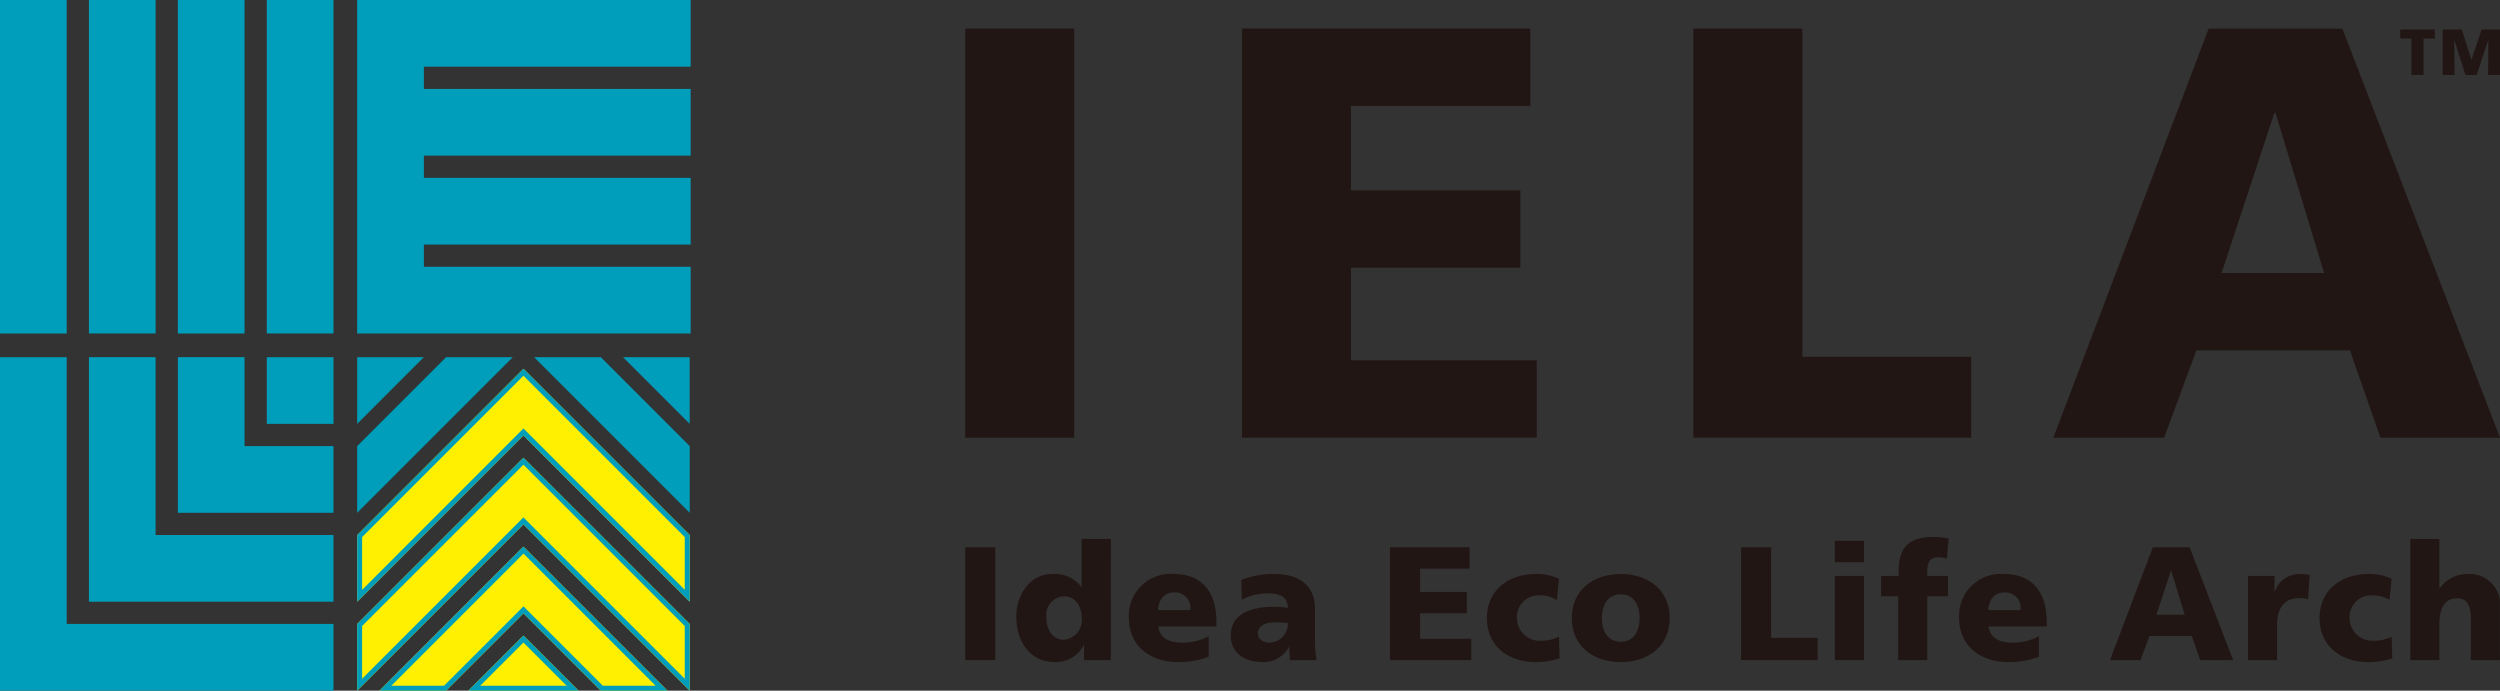 <svg xmlns="http://www.w3.org/2000/svg" xmlns:xlink="http://www.w3.org/1999/xlink" id="_2023-logo-iela" data-name="2023-logo-iela" width="230.805" height="63.764" viewBox="0 0 230.805 63.764"><rect x="0" y="0" width="230.805" height="63.764" fill="#333333" stroke="none"/><defs><clipPath id="clip-path"><path id="&#x30D1;&#x30B9;_6439" data-name="&#x30D1;&#x30B9; 6439" d="M0,15.573H230.8V-48.189H0Z" transform="translate(0 48.189)" fill="none"></path></clipPath></defs><path id="&#x30D1;&#x30B9;_6435" data-name="&#x30D1;&#x30B9; 6435" d="M67.346-10h2.775V.414H67.346Z" transform="translate(21.764 60.531)" fill="#211614"></path><g id="&#x30B0;&#x30EB;&#x30FC;&#x30D7;_1528" data-name="&#x30B0;&#x30EB;&#x30FC;&#x30D7; 1528" clip-path="url(#clip-path)"><g id="&#x30B0;&#x30EB;&#x30FC;&#x30D7;_1525" data-name="&#x30B0;&#x30EB;&#x30FC;&#x30D7; 1525" transform="translate(93.831 49.755)"><path id="&#x30D1;&#x30B9;_6436" data-name="&#x30D1;&#x30B9; 6436" d="M2.132,2.733H-.345V1.345h-.03a2.873,2.873,0,0,1-2.67,1.567C-5.358,2.912-6.6,1-6.6-1.295c0-1.911,1.178-3.925,3.326-3.925A3.1,3.1,0,0,1-.6-4.04H-.57V-8.457h2.7ZM-2.2.853A1.819,1.819,0,0,0-.554-1.131c0-1.179-.656-2.03-1.642-2.03A1.721,1.721,0,0,0-3.823-1.235C-3.823,0-3.21.853-2.2.853" transform="translate(6.596 8.457)" fill="#211614"></path></g><g id="&#x30B0;&#x30EB;&#x30FC;&#x30D7;_1526" data-name="&#x30B0;&#x30EB;&#x30FC;&#x30D7; 1526" transform="translate(104.22 52.994)"><path id="&#x30D1;&#x30B9;_6437" data-name="&#x30D1;&#x30B9; 6437" d="M.663,1.184c.15,1.074.97,1.491,2.282,1.491a5.033,5.033,0,0,0,2.372-.6V3.973a7.773,7.773,0,0,1-2.85.492c-2.567,0-4.52-1.507-4.52-4.073A3.856,3.856,0,0,1,2.109-3.664c2.881,0,3.923,2.043,3.923,4.356v.492ZM3.616-.338A1.424,1.424,0,0,0,2.125-1.964c-.97,0-1.433.73-1.493,1.626Z" transform="translate(2.052 3.664)" fill="#211614"></path></g><g id="&#x30B0;&#x30EB;&#x30FC;&#x30D7;_1527" data-name="&#x30B0;&#x30EB;&#x30FC;&#x30D7; 1527" transform="translate(113.63 52.993)"><path id="&#x30D1;&#x30B9;_6438" data-name="&#x30D1;&#x30B9; 6438" d="M1.334,1.942c-.015-.418-.061-.82-.061-1.224H1.244a2.666,2.666,0,0,1-2.462,1.4c-1.535,0-2.908-.761-2.908-2.447,0-2.372,2.582-2.656,4.013-2.656a7.88,7.88,0,0,1,1.253.1C1.125-3.937.333-4.22-.636-4.22a5.054,5.054,0,0,0-2.477.582l-.044-1.821a8.034,8.034,0,0,1,3.1-.552c1.983,0,3.7.851,3.7,3.223V.107A9.337,9.337,0,0,0,3.8,1.942ZM-.517.331A1.75,1.75,0,0,0,1.139-1.5C.8-1.519.408-1.55.005-1.55c-.91,0-1.626.284-1.626,1.029,0,.537.478.851,1.1.851" transform="translate(4.127 6.01)" fill="#211614"></path></g></g><g id="&#x30B0;&#x30EB;&#x30FC;&#x30D7;_1529" data-name="&#x30B0;&#x30EB;&#x30FC;&#x30D7; 1529" transform="translate(128.332 50.532)"><path id="&#x30D1;&#x30B9;_6440" data-name="&#x30D1;&#x30B9; 6440" d="M0,0H7.341V1.969H2.776V4.118H7.087V6.087H2.776V8.444H7.505v1.969H0Z" fill="#211614"></path></g><g id="&#x30B0;&#x30EB;&#x30FC;&#x30D7;_1532" data-name="&#x30B0;&#x30EB;&#x30FC;&#x30D7; 1532" clip-path="url(#clip-path)"><g id="&#x30B0;&#x30EB;&#x30FC;&#x30D7;_1530" data-name="&#x30B0;&#x30EB;&#x30FC;&#x30D7; 1530" transform="translate(137.276 52.993)"><path id="&#x30D1;&#x30B9;_6441" data-name="&#x30D1;&#x30B9; 6441" d="M1.577.587A2.953,2.953,0,0,0-.049.154,2,2,0,0,0-2.108,2.3,2.094,2.094,0,0,0,.1,4.346a3.686,3.686,0,0,0,1.671-.372l.06,2a7.215,7.215,0,0,1-2.194.344c-2.566,0-4.519-1.493-4.519-4.058S-2.928-1.815-.362-1.815a4.818,4.818,0,0,1,2.134.433Z" transform="translate(4.881 1.815)" fill="#211614"></path></g><g id="&#x30B0;&#x30EB;&#x30FC;&#x30D7;_1531" data-name="&#x30B0;&#x30EB;&#x30FC;&#x30D7; 1531" transform="translate(145.111 52.993)"><path id="&#x30D1;&#x30B9;_6442" data-name="&#x30D1;&#x30B9; 6442" d="M0,.995C0-1.587,1.953-3.078,4.52-3.078S9.04-1.587,9.04.995c0,2.566-1.953,4.058-4.52,4.058S0,3.56,0,.995m6.265,0C6.265-.17,5.757-1.2,4.52-1.2S2.775-.17,2.775.995c0,1.149.508,2.178,1.745,2.178S6.265,2.143,6.265.995" transform="translate(0 3.078)" fill="#211614"></path></g></g><g id="&#x30B0;&#x30EB;&#x30FC;&#x30D7;_1533" data-name="&#x30B0;&#x30EB;&#x30FC;&#x30D7; 1533" transform="translate(160.739 50.532)"><path id="&#x30D1;&#x30B9;_6444" data-name="&#x30D1;&#x30B9; 6444" d="M0,0H2.776V8.355h4.3v2.059H0Z" fill="#211614"></path></g><path id="&#x30D1;&#x30B9;_6445" data-name="&#x30D1;&#x30B9; 6445" d="M130.71-8.481h-2.685v-1.97h2.685Zm-2.685,1.268h2.685V.559h-2.685Z" transform="translate(41.374 60.385)" fill="#211614"></path><g id="&#x30B0;&#x30EB;&#x30FC;&#x30D7;_1536" data-name="&#x30B0;&#x30EB;&#x30FC;&#x30D7; 1536" clip-path="url(#clip-path)"><g id="&#x30B0;&#x30EB;&#x30FC;&#x30D7;_1534" data-name="&#x30B0;&#x30EB;&#x30FC;&#x30D7; 1534" transform="translate(173.665 49.576)"><path id="&#x30D1;&#x30B9;_6446" data-name="&#x30D1;&#x30B9; 6446" d="M.386,1.337H-1.195V-.542H.431v-.478c0-2.313,1.089-3.119,3.238-3.119a7.371,7.371,0,0,1,1.372.15l-.164,1.85a2.441,2.441,0,0,0-.851-.119c-.687,0-.955.478-.955,1.238v.478H4.982V1.337H3.071V7.231H.386Z" transform="translate(1.195 4.138)" fill="#211614"></path></g><g id="&#x30B0;&#x30EB;&#x30FC;&#x30D7;_1535" data-name="&#x30B0;&#x30EB;&#x30FC;&#x30D7; 1535" transform="translate(180.871 52.994)"><path id="&#x30D1;&#x30B9;_6447" data-name="&#x30D1;&#x30B9; 6447" d="M.663,1.184c.15,1.074.97,1.491,2.282,1.491a5.033,5.033,0,0,0,2.372-.6V3.973a7.773,7.773,0,0,1-2.85.492c-2.567,0-4.52-1.507-4.52-4.073A3.856,3.856,0,0,1,2.109-3.664c2.879,0,3.923,2.043,3.923,4.356v.492ZM3.616-.338A1.424,1.424,0,0,0,2.125-1.964c-.97,0-1.433.73-1.493,1.626Z" transform="translate(2.052 3.664)" fill="#211614"></path></g></g><g id="&#x30B0;&#x30EB;&#x30FC;&#x30D7;_1537" data-name="&#x30B0;&#x30EB;&#x30FC;&#x30D7; 1537" transform="translate(194.798 50.532)"><path id="&#x30D1;&#x30B9;_6449" data-name="&#x30D1;&#x30B9; 6449" d="M.966,0h3.4L8.381,10.413H5.337L4.562,8.19H.652l-.82,2.223h-2.82Zm1.7,2.148h-.03L1.3,6.22H3.906Z" transform="translate(2.988)" fill="#211614"></path></g><g id="&#x30B0;&#x30EB;&#x30FC;&#x30D7;_1541" data-name="&#x30B0;&#x30EB;&#x30FC;&#x30D7; 1541" clip-path="url(#clip-path)"><g id="&#x30B0;&#x30EB;&#x30FC;&#x30D7;_1538" data-name="&#x30B0;&#x30EB;&#x30FC;&#x30D7; 1538" transform="translate(207.541 52.993)"><path id="&#x30D1;&#x30B9;_6450" data-name="&#x30D1;&#x30B9; 6450" d="M1.355.568A3.118,3.118,0,0,0,.446.48c-1.254,0-1.956.909-1.956,2.431V6.193H-4.194V-1.579h2.447V-.147h.03A2.4,2.4,0,0,1,.58-1.759a5.641,5.641,0,0,1,.909.09Z" transform="translate(4.194 1.759)" fill="#211614"></path></g><g id="&#x30B0;&#x30EB;&#x30FC;&#x30D7;_1539" data-name="&#x30B0;&#x30EB;&#x30FC;&#x30D7; 1539" transform="translate(214.147 52.993)"><path id="&#x30D1;&#x30B9;_6451" data-name="&#x30D1;&#x30B9; 6451" d="M1.578.587A2.956,2.956,0,0,0-.048.154,2,2,0,0,0-2.107,2.3,2.094,2.094,0,0,0,.1,4.346a3.686,3.686,0,0,0,1.671-.372l.06,2a7.221,7.221,0,0,1-2.194.344c-2.566,0-4.52-1.493-4.52-4.058s1.954-4.073,4.52-4.073a4.818,4.818,0,0,1,2.134.433Z" transform="translate(4.882 1.815)" fill="#211614"></path></g><g id="&#x30B0;&#x30EB;&#x30FC;&#x30D7;_1540" data-name="&#x30B0;&#x30EB;&#x30FC;&#x30D7; 1540" transform="translate(222.525 49.756)"><path id="&#x30D1;&#x30B9;_6452" data-name="&#x30D1;&#x30B9; 6452" d="M0,0H2.685V4.565h.03a3.064,3.064,0,0,1,2.6-1.327,2.816,2.816,0,0,1,2.969,3.1V11.19H5.594V7.43c0-1.462-.507-1.954-1.238-1.954-1.1,0-1.671.761-1.671,2.432V11.19H0Z" fill="#211614"></path></g></g><g id="&#x30B0;&#x30EB;&#x30FC;&#x30D7;_1542" data-name="&#x30B0;&#x30EB;&#x30FC;&#x30D7; 1542" transform="translate(221.597 2.722)"><path id="&#x30D1;&#x30B9;_6454" data-name="&#x30D1;&#x30B9; 6454" d="M.253.2H-.782v-.83H2.407V.2H1.371V3.571H.253Z" transform="translate(0.782 0.627)" fill="#211614"></path></g><g id="&#x30B0;&#x30EB;&#x30FC;&#x30D7;_1543" data-name="&#x30B0;&#x30EB;&#x30FC;&#x30D7; 1543" transform="translate(225.511 2.722)"><path id="&#x30D1;&#x30B9;_6455" data-name="&#x30D1;&#x30B9; 6455" d="M.879,0-.055,2.792H-.066L-.958,0H-2.719V4.2h1.1L-1.65.974h.013L-.615,4.2H.416L1.485.974H1.5L1.479,4.2h1.1V0Z" transform="translate(2.719)" fill="#211614"></path></g><path id="&#x30D1;&#x30B9;_6456" data-name="&#x30D1;&#x30B9; 6456" d="M67.346-46.195H77.411V-8.424H67.346Z" transform="translate(21.764 48.833)" fill="#211614"></path><g id="&#x30B0;&#x30EB;&#x30FC;&#x30D7;_1544" data-name="&#x30B0;&#x30EB;&#x30FC;&#x30D7; 1544" transform="translate(114.66 2.639)"><path id="&#x30D1;&#x30B9;_6457" data-name="&#x30D1;&#x30B9; 6457" d="M0,0H26.624V7.142H10.065v7.793H25.7v7.142H10.065v8.55H27.218v7.142H0Z" fill="#211614"></path></g><g id="&#x30B0;&#x30EB;&#x30FC;&#x30D7;_1545" data-name="&#x30B0;&#x30EB;&#x30FC;&#x30D7; 1545" transform="translate(156.336 2.639)"><path id="&#x30D1;&#x30B9;_6458" data-name="&#x30D1;&#x30B9; 6458" d="M0,0H10.063V30.3H25.647v7.468H0Z" fill="#211614"></path></g><g id="&#x30B0;&#x30EB;&#x30FC;&#x30D7;_1546" data-name="&#x30B0;&#x30EB;&#x30FC;&#x30D7; 1546" transform="translate(189.569 2.639)"><path id="&#x30D1;&#x30B9;_6459" data-name="&#x30D1;&#x30B9; 6459" d="M3.5,0-10.839,37.771H-.61l2.976-8.062H16.544l2.814,8.062H30.4L15.841,0ZM9.564,7.792H9.67l4.492,14.775H4.691Z" transform="translate(10.839)" fill="#211614"></path></g><g id="&#x30B0;&#x30EB;&#x30FC;&#x30D7;_1547" data-name="&#x30B0;&#x30EB;&#x30FC;&#x30D7; 1547" transform="translate(32.975 0)"><path id="&#x30D1;&#x30B9;_6460" data-name="&#x30D1;&#x30B9; 6460" d="M0,0V30.788H30.788V24.63H6.158V22.577h24.63V16.419H6.158V14.368h24.63V8.21H6.158V6.157h24.63V0Z" fill="#009eba"></path></g><path id="&#x30D1;&#x30B9;_6461" data-name="&#x30D1;&#x30B9; 6461" d="M18.614-17.4h6.158V-48.189H18.614Z" transform="translate(6.016 48.189)" fill="#009eba"></path><path id="&#x30D1;&#x30B9;_6462" data-name="&#x30D1;&#x30B9; 6462" d="M12.409-17.4h6.158V-48.189H12.409Z" transform="translate(4.01 48.189)" fill="#009eba"></path><path id="&#x30D1;&#x30B9;_6463" data-name="&#x30D1;&#x30B9; 6463" d="M6.205-17.4h6.158V-48.189H6.205Z" transform="translate(2.005 48.189)" fill="#009eba"></path><path id="&#x30D1;&#x30B9;_6464" data-name="&#x30D1;&#x30B9; 6464" d="M0-17.4H6.157V-48.189H0Z" transform="translate(0 48.189)" fill="#009eba"></path><path id="&#x30D1;&#x30B9;_6465" data-name="&#x30D1;&#x30B9; 6465" d="M18.614-17.11h6.158v-6.157H18.614Z" transform="translate(6.016 56.243)" fill="#009eba"></path><g id="&#x30B0;&#x30EB;&#x30FC;&#x30D7;_1548" data-name="&#x30B0;&#x30EB;&#x30FC;&#x30D7; 1548" transform="translate(16.42 32.975)"><path id="&#x30D1;&#x30B9;_6466" data-name="&#x30D1;&#x30B9; 6466" d="M3.509,3.509V-2.648H-4.7v-8.21h-6.157V3.509H3.509Z" transform="translate(10.858 10.858)" fill="#009eba"></path></g><g id="&#x30B0;&#x30EB;&#x30FC;&#x30D7;_1549" data-name="&#x30B0;&#x30EB;&#x30FC;&#x30D7; 1549" transform="translate(0 32.975)"><path id="&#x30D1;&#x30B9;_6467" data-name="&#x30D1;&#x30B9; 6467" d="M0,0V30.788H30.788V24.63H6.157V0Z" fill="#009eba"></path></g><g id="&#x30B0;&#x30EB;&#x30FC;&#x30D7;_1550" data-name="&#x30B0;&#x30EB;&#x30FC;&#x30D7; 1550" transform="translate(8.211 32.975)"><path id="&#x30D1;&#x30B9;_6468" data-name="&#x30D1;&#x30B9; 6468" d="M1.5,5.514H17.923V-.644H1.5V-17.063H-4.653V5.514Z" transform="translate(4.653 17.063)" fill="#009eba"></path></g><g id="&#x30B0;&#x30EB;&#x30FC;&#x30D7;_1551" data-name="&#x30B0;&#x30EB;&#x30FC;&#x30D7; 1551" transform="translate(32.976 32.975)"><path id="&#x30D1;&#x30B9;_6469" data-name="&#x30D1;&#x30B9; 6469" d="M1.5,0H-4.653V6.158Z" transform="translate(4.653)" fill="#009eba"></path></g><g id="&#x30B0;&#x30EB;&#x30FC;&#x30D7;_1552" data-name="&#x30B0;&#x30EB;&#x30FC;&#x30D7; 1552" transform="translate(32.975 32.975)"><path id="&#x30D1;&#x30B9;_6470" data-name="&#x30D1;&#x30B9; 6470" d="M0,3.509,14.367-10.858H8.21L0-2.648Z" transform="translate(0 10.858)" fill="#009eba"></path></g><g id="&#x30B0;&#x30EB;&#x30FC;&#x30D7;_1553" data-name="&#x30B0;&#x30EB;&#x30FC;&#x30D7; 1553" transform="translate(32.975 42.256)"><path id="&#x30D1;&#x30B9;_6471" data-name="&#x30D1;&#x30B9; 6471" d="M0,3.749V9.906L15.35-5.444,30.7,9.906V3.749L15.35-11.6Z" transform="translate(0 11.601)" fill="#ffef00"></path></g><g id="&#x30B0;&#x30EB;&#x30FC;&#x30D7;_1554" data-name="&#x30B0;&#x30EB;&#x30FC;&#x30D7; 1554" transform="translate(32.975 42.256)"><path id="&#x30D1;&#x30B9;_6472" data-name="&#x30D1;&#x30B9; 6472" d="M0,3.749V9.906L15.35-5.444,30.7,9.906V3.749L15.35-11.6Zm.456.188L15.35-10.957,30.244,3.937V8.806L15.672-5.766l-.322-.323-.322.323L.456,8.806Z" transform="translate(0 11.601)" fill="#009eba"></path></g><g id="&#x30B0;&#x30EB;&#x30FC;&#x30D7;_1555" data-name="&#x30B0;&#x30EB;&#x30FC;&#x30D7; 1555" transform="translate(57.518 32.975)"><path id="&#x30D1;&#x30B9;_6473" data-name="&#x30D1;&#x30B9; 6473" d="M1.5,1.5V-4.654H-4.653Z" transform="translate(4.653 4.654)" fill="#009eba"></path></g><g id="&#x30B0;&#x30EB;&#x30FC;&#x30D7;_1556" data-name="&#x30B0;&#x30EB;&#x30FC;&#x30D7; 1556" transform="translate(49.308 32.975)"><path id="&#x30D1;&#x30B9;_6474" data-name="&#x30D1;&#x30B9; 6474" d="M3.509,2.005-4.7-6.205h-6.157L3.509,8.162Z" transform="translate(10.858 6.205)" fill="#009eba"></path></g><g id="&#x30B0;&#x30EB;&#x30FC;&#x30D7;_1557" data-name="&#x30B0;&#x30EB;&#x30FC;&#x30D7; 1557" transform="translate(32.975 34.045)"><path id="&#x30D1;&#x30B9;_6475" data-name="&#x30D1;&#x30B9; 6475" d="M3.749,0-11.6,15.35v6.157L3.749,6.158,19.1,21.507V15.35Z" transform="translate(11.601)" fill="#ffef00"></path></g><g id="&#x30B0;&#x30EB;&#x30FC;&#x30D7;_1558" data-name="&#x30B0;&#x30EB;&#x30FC;&#x30D7; 1558" transform="translate(32.975 34.045)"><path id="&#x30D1;&#x30B9;_6476" data-name="&#x30D1;&#x30B9; 6476" d="M3.749.157,18.643,15.052v4.869L4.071,5.348l-.322-.322-.322.322L-11.145,19.922V15.052Zm0-.644L-11.6,14.863V21.02L3.749,5.671,19.1,21.02V14.863Z" transform="translate(11.601 0.487)" fill="#009eba"></path></g><g id="&#x30B0;&#x30EB;&#x30FC;&#x30D7;_1559" data-name="&#x30B0;&#x30EB;&#x30FC;&#x30D7; 1559" transform="translate(35.028 50.466)"><path id="&#x30D1;&#x30B9;_6477" data-name="&#x30D1;&#x30B9; 6477" d="M0,3.248H6.157l7.14-7.14,7.141,7.14h6.157l-13.3-13.3Z" transform="translate(0 10.049)" fill="#ffef00"></path></g><g id="&#x30B0;&#x30EB;&#x30FC;&#x30D7;_1560" data-name="&#x30B0;&#x30EB;&#x30FC;&#x30D7; 1560" transform="translate(35.028 50.466)"><path id="&#x30D1;&#x30B9;_6478" data-name="&#x30D1;&#x30B9; 6478" d="M0,3.248H6.157l7.14-7.14,7.141,7.14h6.157l-13.3-13.3ZM13.3-9.406l12.2,12.2H20.626L13.618-4.214,13.3-4.535l-.322.322L5.969,2.792H1.1Z" transform="translate(0 10.049)" fill="#009eba"></path></g><g id="&#x30B0;&#x30EB;&#x30FC;&#x30D7;_1561" data-name="&#x30B0;&#x30EB;&#x30FC;&#x30D7; 1561" transform="translate(43.238 58.675)"><path id="&#x30D1;&#x30B9;_6479" data-name="&#x30D1;&#x30B9; 6479" d="M0,1.243H10.175L5.088-3.845Z" transform="translate(0 3.845)" fill="#ffef00"></path></g><g id="&#x30B0;&#x30EB;&#x30FC;&#x30D7;_1562" data-name="&#x30B0;&#x30EB;&#x30FC;&#x30D7; 1562" transform="translate(43.238 58.675)"><path id="&#x30D1;&#x30B9;_6480" data-name="&#x30D1;&#x30B9; 6480" d="M0,1.243H10.175L5.088-3.845ZM5.088-3.2,9.076.787H1.1Z" transform="translate(0 3.845)" fill="#009eba"></path></g></svg>